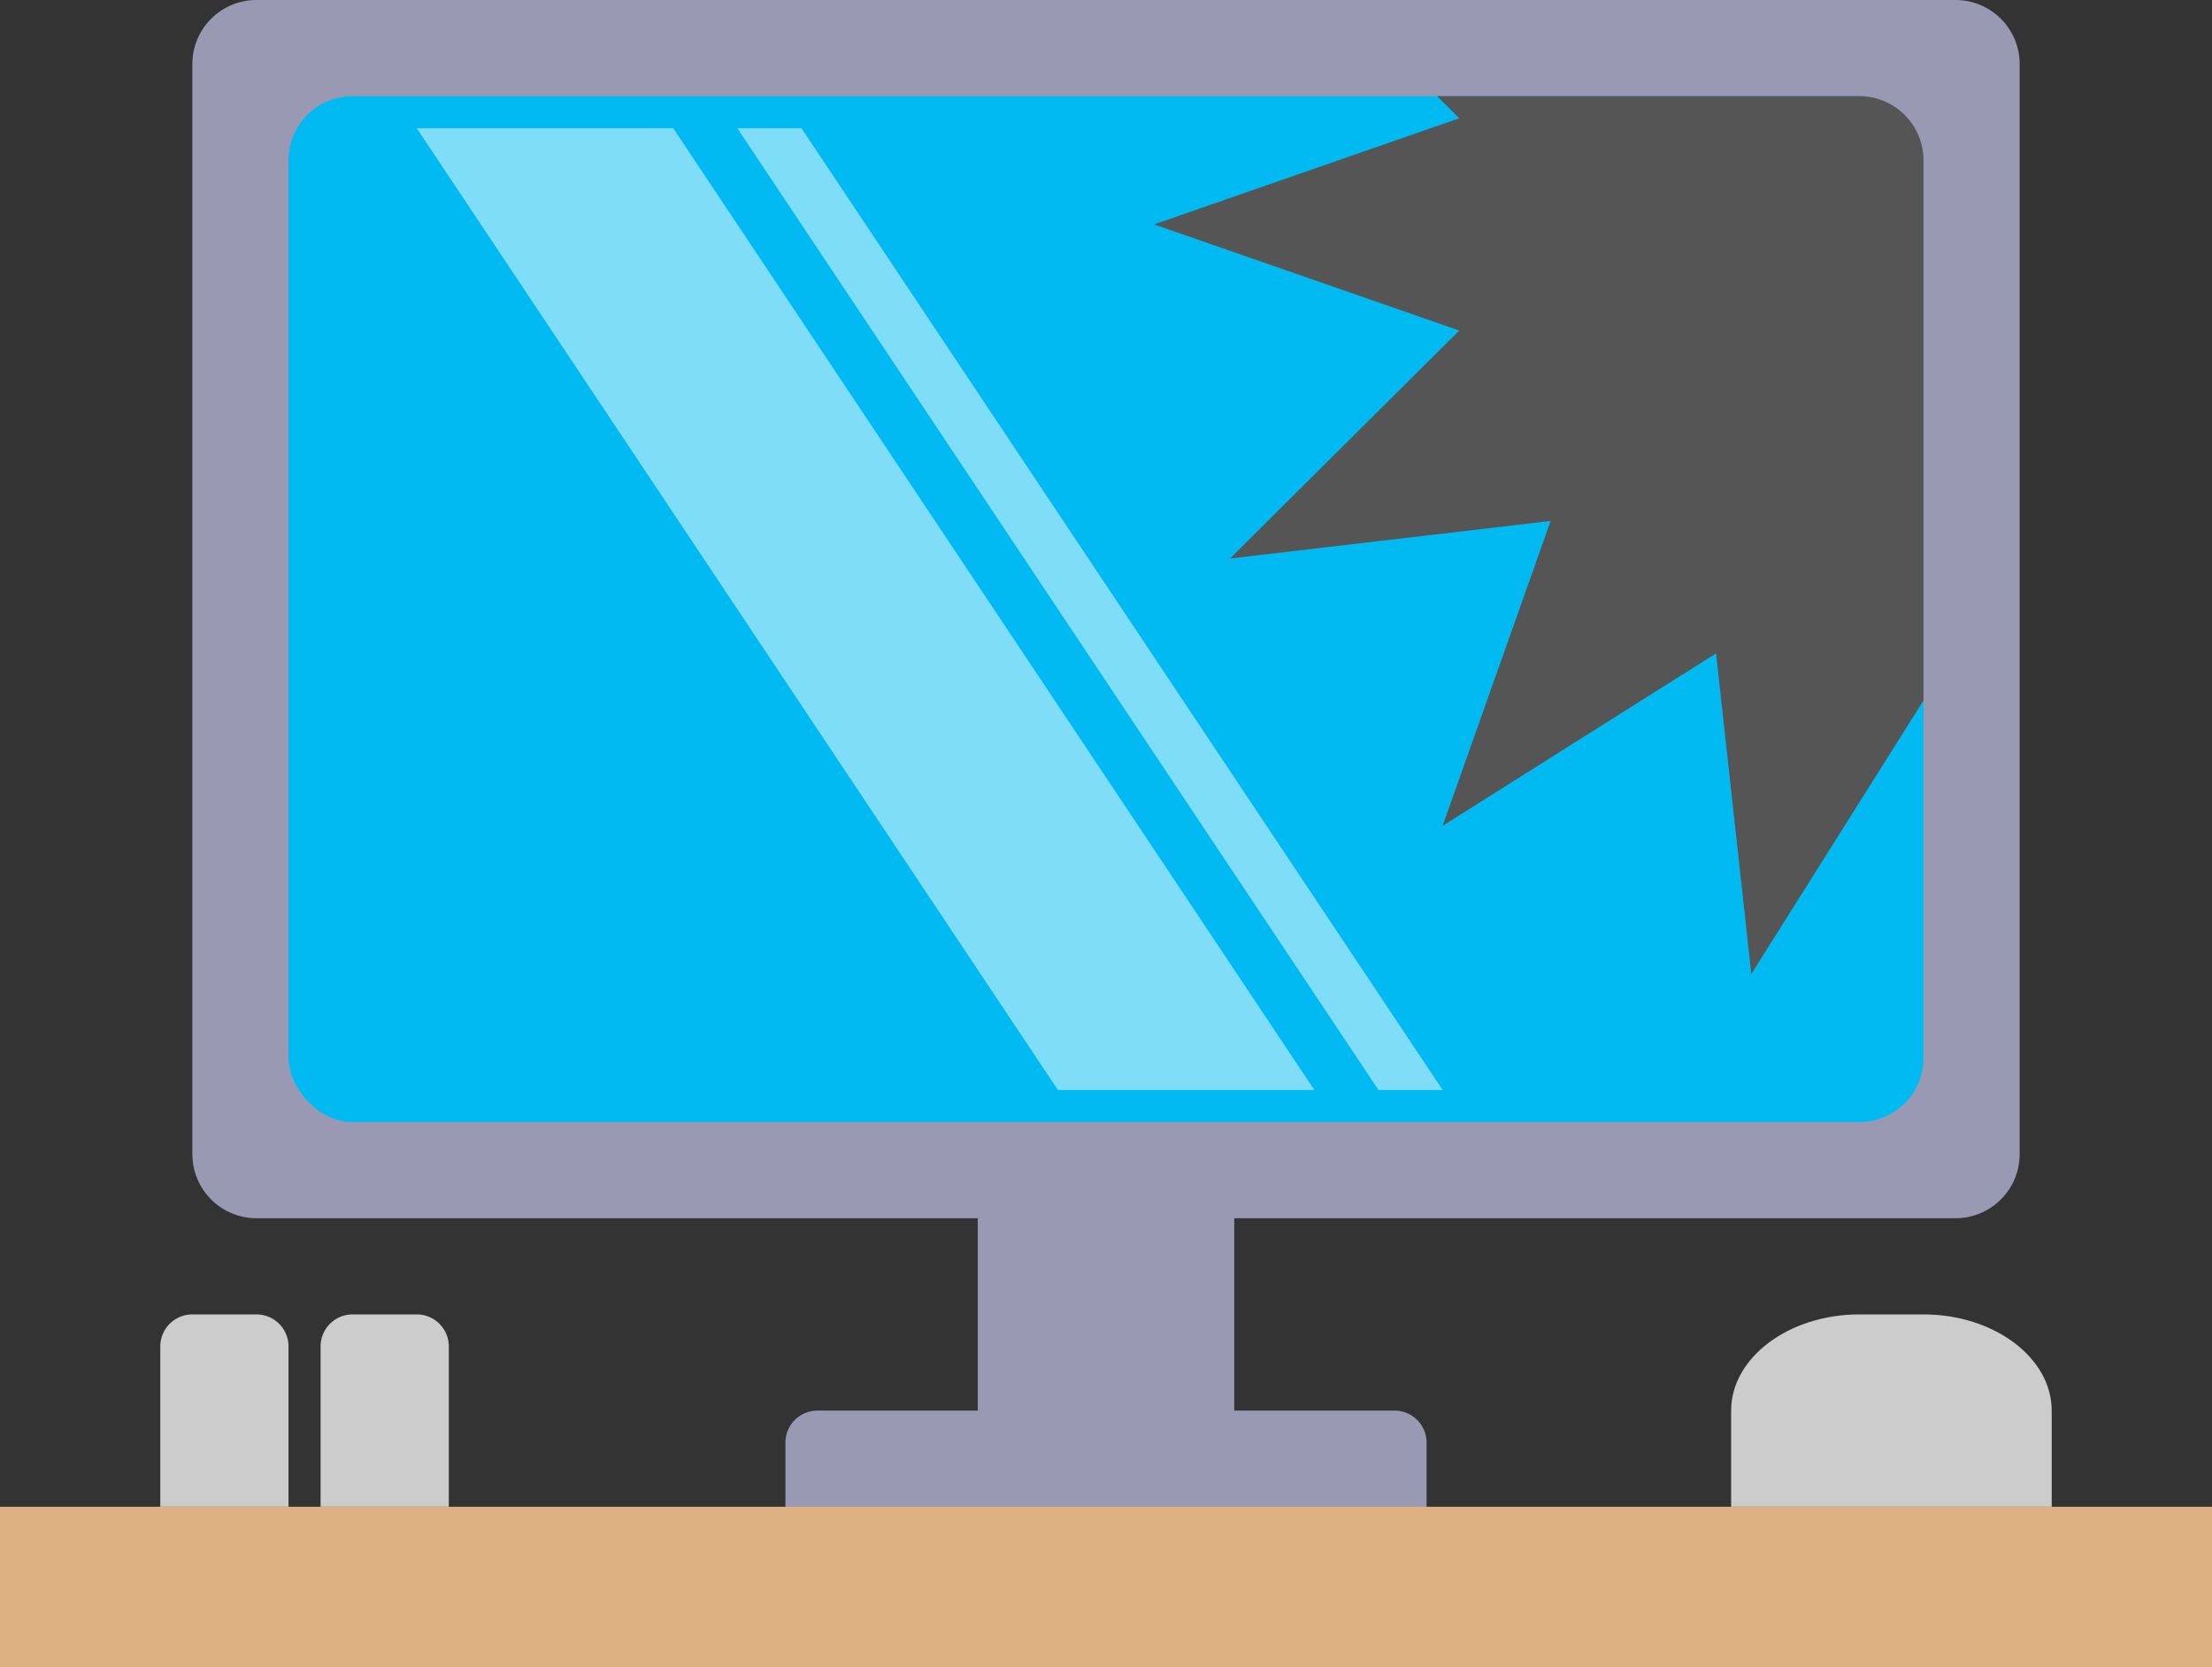 <svg xmlns="http://www.w3.org/2000/svg" width="69" height="52" viewBox="0 0 69 52"><rect x="0" y="0" width="69" height="52" fill="#333333" stroke="none"/><path d="M63,2V36a2,2,0,0,1-2,2H38.5v6h5a1,1,0,0,1,1,1v2a1,1,0,0,1-1,1h-18a1,1,0,0,1-1-1V45a1,1,0,0,1,1-1h5V38H8a2,2,0,0,1-2-2V2A2,2,0,0,1,8,0H61A2,2,0,0,1,63,2Z" fill="#9999b4" fill-rule="evenodd"/><rect y="47" width="69" height="5" fill="#ddb182"/><path d="M64,47V44c0-1.65-1.8-3-4-3H58c-2.2,0-4,1.35-4,3v3" fill="#ccc" fill-rule="evenodd"/><path d="M9,47V42a1,1,0,0,0-1-1H6a1,1,0,0,0-1,1v5" fill="#ccc" fill-rule="evenodd"/><path d="M14,47V42a1,1,0,0,0-1-1H11a1,1,0,0,0-1,1v5" fill="#ccc" fill-rule="evenodd"/><rect x="9" y="3" width="51" height="32" rx="2" fill="#00baf1"/><path d="M58,3H44.83l.69.69L36,7l9.52,3.31-7.15,7.11,10-1.17L45,25.76l8.53-5.38,1.1,10L60,21.85V5A2,2,0,0,0,58,3Z" fill="#555" fill-rule="evenodd"/><polygon points="41 34 33 34 13 4 21 4 41 34" fill="#fff" fill-rule="evenodd" opacity="0.5"/><polygon points="45 34 43 34 23 4 25 4 45 34" fill="#fff" fill-rule="evenodd" opacity="0.5"/></svg>